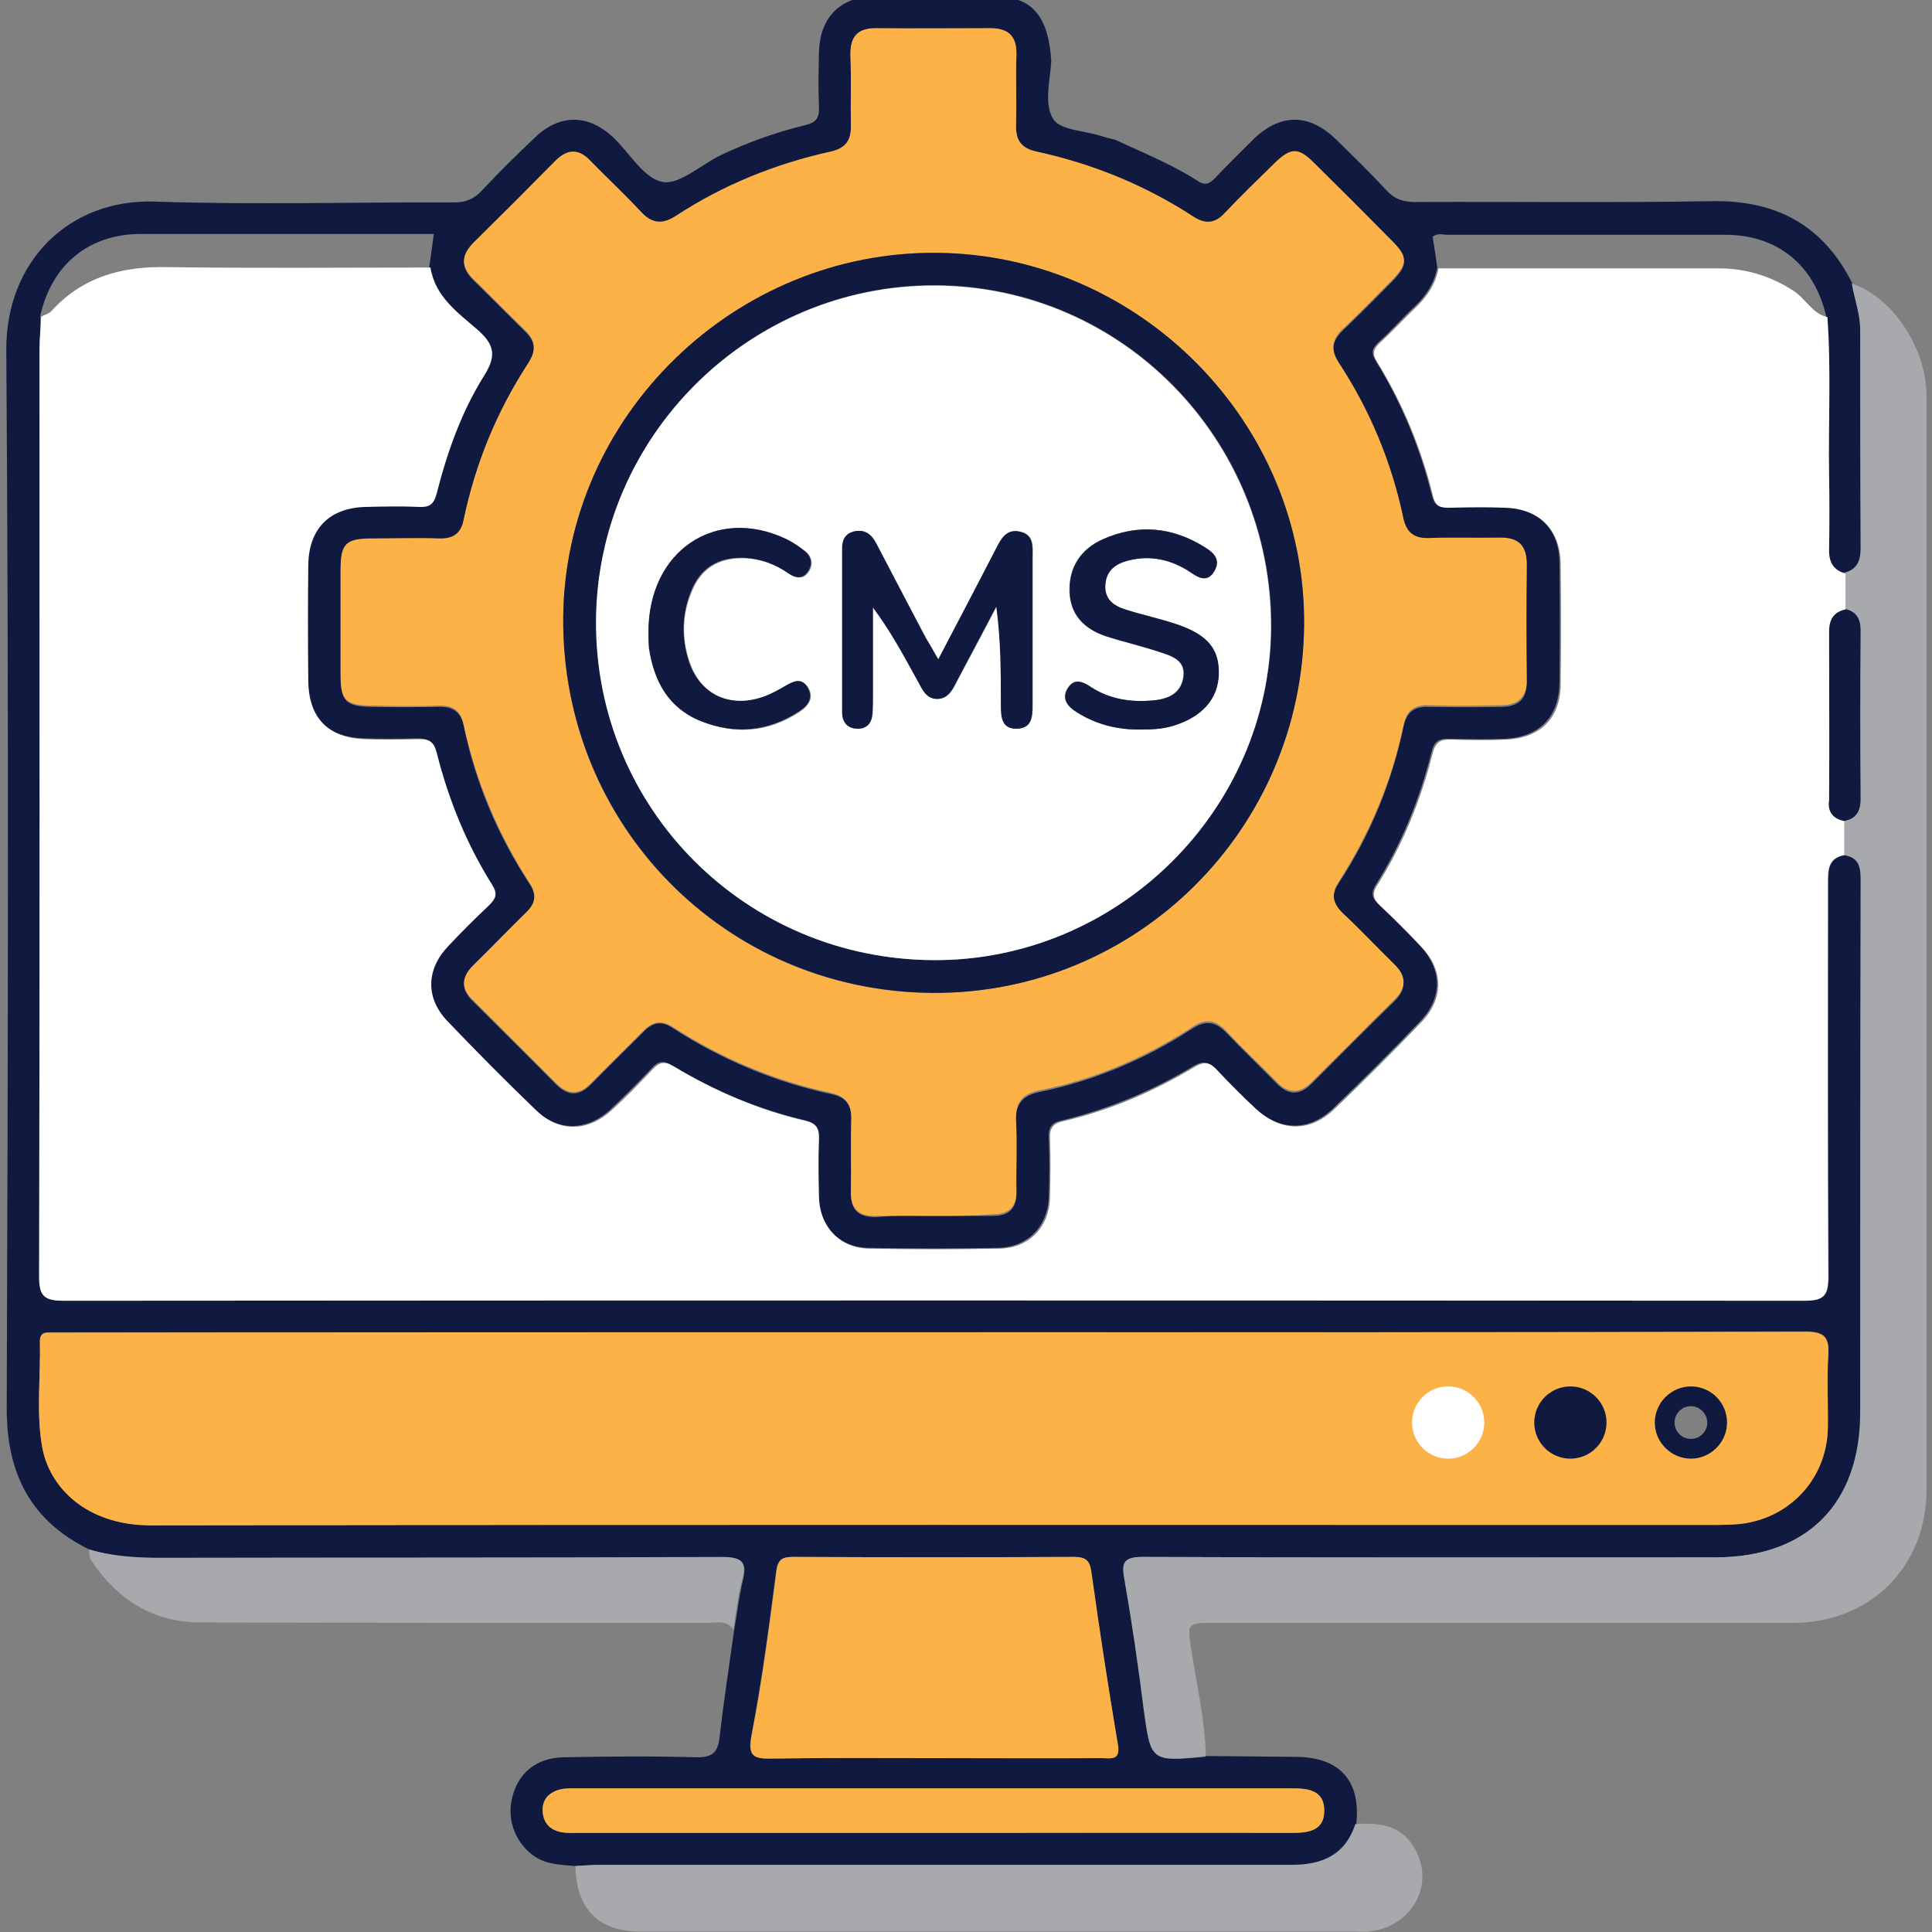 <?xml version="1.0" encoding="UTF-8"?>
<svg xmlns="http://www.w3.org/2000/svg" xmlns:xlink="http://www.w3.org/1999/xlink" id="Layer_1" x="0px" y="0px" viewBox="0 0 46 46" style="enable-background:new 0 0 46 46;" xml:space="preserve">
  <rect x="0" y="0" width="46" height="46" fill="#808080" stroke="none"/>
  <style type="text/css">	.st0{fill:#10193F;}	.st1{fill:#A7A9AC;}	.st2{fill:#FFFFFF;}	.st3{fill:#FCB246;}</style>
  <g>	<path class="st0" d="M43.91,19.55c-0.29-0.05-0.39-0.24-0.39-0.52c0.01-1.34,0-2.67,0-4.01c0-0.28,0.11-0.47,0.39-0.53  c0.29,0.05,0.4,0.24,0.4,0.52c-0.01,1.34-0.01,2.68,0,4.02C44.3,19.32,44.2,19.5,43.91,19.55z"></path>	<g>		<path class="st0" d="M13.7,44.43c-0.32-0.03-0.65-0.03-0.94-0.21c-0.46-0.29-0.7-0.86-0.57-1.4c0.14-0.6,0.57-0.97,1.24-0.98   c1.05-0.02,2.09-0.03,3.14,0c0.37,0.01,0.52-0.1,0.56-0.46c0.1-0.86,0.23-1.71,0.35-2.57c0.07-0.38,0.11-0.77,0.2-1.15   c0.11-0.43,0.04-0.58-0.46-0.58c-4.45,0.02-8.9,0.01-13.35,0.02c-0.59,0-1.17-0.03-1.73-0.2c-1.4-0.68-1.98-1.8-1.98-3.36   c0.03-8.4,0.05-16.81-0.01-25.21c-0.01-2.11,1.5-3.6,3.54-3.53c2.37,0.08,4.74,0.01,7.11,0.02c0.29,0,0.49-0.08,0.68-0.29   c0.4-0.43,0.82-0.84,1.25-1.25C13.32,2.71,14,2.71,14.6,3.27c0.39,0.37,0.73,0.98,1.17,1.06c0.4,0.08,0.91-0.4,1.38-0.63   c0.65-0.31,1.32-0.55,2.02-0.72c0.26-0.06,0.34-0.17,0.33-0.43c-0.02-0.44-0.01-0.88,0-1.32c0.02-0.77,0.47-1.28,1.23-1.31   c1.01-0.03,2.03-0.03,3.04,0c0.83,0.02,1.2,0.51,1.26,1.54C25,1.93,24.85,2.48,25.08,2.84c0.17,0.26,0.73,0.27,1.11,0.39   c0.12,0.04,0.25,0.07,0.37,0.1c0.66,0.31,1.34,0.58,1.96,0.98c0.18,0.12,0.28,0.06,0.41-0.07c0.3-0.32,0.62-0.63,0.93-0.94   c0.63-0.6,1.31-0.6,1.94,0.01c0.41,0.4,0.82,0.8,1.21,1.22c0.19,0.21,0.4,0.28,0.68,0.28c2.35-0.01,4.7,0.02,7.06-0.02   c1.55-0.03,2.67,0.58,3.36,1.97c0.06,0.37,0.2,0.72,0.2,1.1c0,1.73,0,3.47,0,5.2c0,0.3-0.09,0.51-0.4,0.58   c-0.3-0.08-0.4-0.28-0.39-0.59c0.01-0.59,0.01-1.17,0-1.76c-0.02-1.25,0.05-2.51-0.04-3.76c-0.28-1.22-1.16-1.94-2.4-1.94   c-2.2,0-4.41,0-6.61,0c-0.12,0-0.25-0.05-0.36,0.05c0.04,0.25,0.08,0.49,0.11,0.73c-0.07,0.37-0.26,0.66-0.53,0.92   c-0.3,0.28-0.57,0.59-0.87,0.86c-0.16,0.15-0.18,0.26-0.06,0.45c0.61,0.99,1.05,2.06,1.33,3.19c0.06,0.23,0.15,0.28,0.36,0.28   c0.46-0.01,0.92-0.02,1.37,0c0.81,0.03,1.31,0.53,1.31,1.34c0.01,0.95,0.01,1.9,0,2.84c-0.01,0.82-0.48,1.3-1.3,1.34   c-0.44,0.02-0.88,0.01-1.32,0c-0.25-0.01-0.37,0.06-0.43,0.33c-0.28,1.11-0.71,2.17-1.32,3.14c-0.14,0.22-0.08,0.34,0.08,0.49   c0.33,0.31,0.66,0.64,0.97,0.97c0.53,0.56,0.54,1.23,0.01,1.79c-0.68,0.71-1.37,1.4-2.08,2.08c-0.58,0.56-1.28,0.54-1.88-0.02   c-0.31-0.29-0.61-0.59-0.9-0.9c-0.17-0.18-0.3-0.23-0.54-0.09c-0.98,0.59-2.03,1.03-3.15,1.3c-0.23,0.05-0.31,0.16-0.3,0.4   c0.02,0.47,0.02,0.95,0,1.42c-0.02,0.7-0.51,1.2-1.21,1.21c-1.03,0.02-2.06,0.02-3.09,0c-0.7-0.01-1.18-0.52-1.2-1.22   c-0.01-0.46-0.02-0.92,0-1.37c0.01-0.25-0.05-0.38-0.31-0.45c-1.12-0.26-2.17-0.71-3.15-1.3c-0.21-0.13-0.34-0.11-0.5,0.07   c-0.31,0.33-0.64,0.66-0.97,0.97c-0.56,0.52-1.25,0.54-1.8,0.01c-0.72-0.69-1.43-1.39-2.11-2.12c-0.53-0.56-0.51-1.23,0.01-1.79   c0.31-0.33,0.64-0.66,0.97-0.97c0.16-0.15,0.22-0.27,0.08-0.49c-0.61-0.97-1.04-2.03-1.32-3.14c-0.07-0.27-0.19-0.33-0.44-0.33   c-0.42,0.01-0.85,0.01-1.27,0c-0.88-0.03-1.35-0.51-1.35-1.39c-0.01-0.92-0.01-1.83,0-2.75c0.01-0.86,0.5-1.36,1.37-1.39   c0.42-0.01,0.85-0.01,1.27,0c0.26,0.01,0.36-0.07,0.42-0.33c0.25-0.98,0.59-1.94,1.13-2.8c0.29-0.45,0.26-0.72-0.15-1.08   c-0.47-0.41-1.02-0.79-1.13-1.49c0.04-0.25,0.07-0.5,0.11-0.78c-2.34,0-4.65,0-6.97,0c-1.24,0-2.12,0.72-2.4,1.94   C0.97,7.8,0.95,8.06,0.95,8.32c0,7.35,0,14.71-0.01,22.06c0,0.46,0.09,0.59,0.58,0.59c13.81-0.01,27.62-0.01,41.43,0   c0.47,0,0.59-0.1,0.59-0.58c-0.02-3.12-0.01-6.24-0.01-9.36c0-0.31,0-0.6,0.39-0.67c0.4,0.06,0.39,0.36,0.39,0.66   c0,4.2,0,8.4,0,12.6c0,2.2-1.26,3.46-3.46,3.46c-4.54,0-9.09,0.01-13.63-0.01c-0.44,0-0.51,0.13-0.44,0.53   c0.18,1.03,0.33,2.06,0.47,3.1c0.17,1.24,0.16,1.25,1.43,1.13c0.02,0,0.03-0.01,0.04-0.02c0.71,0.01,1.43,0.01,2.14,0.02   c1.05,0.01,1.55,0.58,1.43,1.62c-0.24,0.73-0.78,0.97-1.51,0.97c-5.49-0.01-10.99,0-16.48,0C14.09,44.4,13.89,44.42,13.7,44.43z    M22.22,28.95c0.47,0,0.95,0,1.42,0c0.39,0,0.57-0.18,0.56-0.57c-0.01-0.56,0.02-1.11-0.01-1.67c-0.02-0.42,0.16-0.63,0.56-0.71   c1.31-0.27,2.52-0.78,3.64-1.51c0.33-0.21,0.56-0.16,0.81,0.1c0.39,0.41,0.81,0.81,1.21,1.22c0.27,0.27,0.54,0.27,0.81,0   c0.66-0.66,1.31-1.32,1.98-1.97c0.29-0.29,0.29-0.56,0-0.84c-0.41-0.4-0.8-0.82-1.22-1.21c-0.26-0.24-0.3-0.47-0.1-0.77   c0.75-1.15,1.26-2.39,1.54-3.73c0.07-0.32,0.24-0.47,0.58-0.46c0.59,0.01,1.18,0.01,1.76,0c0.39-0.01,0.6-0.18,0.59-0.61   c-0.01-0.91-0.01-1.83,0-2.75c0.01-0.43-0.19-0.63-0.62-0.63c-0.57,0-1.14-0.02-1.72,0.01c-0.37,0.01-0.53-0.15-0.6-0.49   c-0.28-1.32-0.79-2.55-1.53-3.68c-0.21-0.32-0.17-0.56,0.1-0.82c0.39-0.37,0.77-0.76,1.15-1.14c0.39-0.4,0.4-0.56,0.02-0.94   c-0.62-0.63-1.24-1.25-1.87-1.87c-0.38-0.37-0.55-0.37-0.94,0.02c-0.4,0.39-0.79,0.78-1.18,1.18c-0.23,0.24-0.46,0.27-0.74,0.09   c-1.15-0.75-2.39-1.26-3.73-1.55c-0.38-0.08-0.5-0.29-0.5-0.65c0.01-0.56-0.01-1.11,0.01-1.67C24.22,0.88,24,0.7,23.58,0.7   c-0.9,0-1.8,0.01-2.7,0c-0.46,0-0.65,0.21-0.63,0.66c0.02,0.55,0,1.11,0.01,1.67c0.01,0.35-0.13,0.53-0.49,0.61   c-1.32,0.29-2.55,0.79-3.68,1.53c-0.31,0.2-0.56,0.19-0.82-0.09c-0.39-0.42-0.81-0.81-1.21-1.22c-0.29-0.29-0.56-0.29-0.84,0   c-0.64,0.65-1.29,1.3-1.94,1.94c-0.31,0.3-0.31,0.58,0,0.88c0.41,0.4,0.81,0.81,1.22,1.21c0.26,0.25,0.27,0.48,0.08,0.78   c-0.75,1.15-1.26,2.39-1.54,3.73c-0.07,0.32-0.24,0.47-0.58,0.45c-0.54-0.02-1.08-0.01-1.62,0c-0.6,0-0.72,0.13-0.73,0.71   c0,0.85,0,1.7,0,2.55c0,0.58,0.13,0.71,0.72,0.72c0.54,0.01,1.08,0.01,1.62,0c0.33-0.01,0.52,0.12,0.59,0.45   c0.28,1.36,0.81,2.61,1.57,3.77c0.17,0.26,0.15,0.48-0.08,0.7c-0.42,0.41-0.83,0.83-1.25,1.25c-0.29,0.28-0.32,0.55-0.02,0.84   c0.66,0.66,1.32,1.31,1.98,1.98c0.29,0.29,0.56,0.28,0.84-0.01c0.41-0.42,0.83-0.83,1.25-1.25c0.21-0.22,0.43-0.26,0.69-0.08   c1.16,0.75,2.42,1.28,3.77,1.57c0.35,0.07,0.49,0.26,0.48,0.62c-0.01,0.57,0.01,1.14-0.01,1.72c-0.01,0.42,0.18,0.59,0.59,0.59   C21.31,28.94,21.76,28.95,22.22,28.95z M22.24,31.72c-6.9,0-13.79,0-20.69,0c-0.13,0-0.26,0-0.39,0c-0.14,0-0.21,0.05-0.21,0.2   c0.02,0.83-0.09,1.67,0.05,2.5c0.16,0.97,1.04,1.9,2.6,1.89c12.42-0.02,24.84-0.01,37.26-0.01c0.13,0,0.26,0,0.39-0.01   c1.27-0.05,2.24-1.03,2.27-2.3c0.01-0.57-0.02-1.15,0.01-1.72c0.03-0.44-0.09-0.57-0.55-0.57C36.06,31.72,29.15,31.72,22.24,31.72   z M22.21,41.86c1.34,0,2.68,0,4.02,0c0.2,0,0.44,0.07,0.38-0.31c-0.22-1.37-0.44-2.73-0.63-4.1c-0.04-0.29-0.12-0.38-0.42-0.38   c-2.22,0.01-4.45,0.01-6.67,0c-0.25,0-0.37,0.04-0.41,0.33c-0.17,1.31-0.34,2.62-0.59,3.91c-0.1,0.52,0.06,0.56,0.49,0.56   C19.66,41.85,20.93,41.86,22.21,41.86z M22.23,43.64c2.84,0,5.68,0,8.53,0c0.39,0,0.77-0.04,0.77-0.53c0-0.49-0.39-0.53-0.77-0.53   c-0.05,0-0.1,0-0.15,0c-5.59,0-11.17,0-16.76,0c-0.16,0-0.33-0.01-0.49,0.02c-0.26,0.06-0.45,0.22-0.44,0.51   c0.01,0.31,0.19,0.48,0.49,0.52c0.13,0.02,0.26,0.01,0.39,0.01C16.61,43.64,19.42,43.64,22.23,43.64z"></path>		<path class="st1" d="M45.87,9.44v26.03c0,1.83-1.34,3.17-3.18,3.17H28.86c-0.6,0-0.59,0.03-0.5,0.61   c0.13,0.85,0.33,1.69,0.35,2.55c-0.02,0.01-0.03,0.02-0.05,0.02c-1.27,0.12-1.26,0.11-1.43-1.12c-0.13-1.04-0.28-2.07-0.46-3.1   c-0.08-0.41,0-0.53,0.43-0.53c4.54,0.02,9.09,0.01,13.63,0.01c2.19,0,3.46-1.27,3.46-3.46c0-4.2,0-8.41,0.01-12.6   c0-0.31,0.01-0.6-0.4-0.66v-0.81c0.29-0.05,0.4-0.23,0.4-0.52c-0.01-1.33-0.01-2.67,0-4.02c0-0.28-0.1-0.46-0.4-0.52v-0.85   c0.3-0.07,0.4-0.27,0.4-0.58c-0.01-1.73-0.01-3.47-0.01-5.2c0-0.39-0.14-0.74-0.2-1.11C45.07,7.08,45.87,8.29,45.87,9.44z"></path>		<path class="st1" d="M13.7,44.43c0.19-0.01,0.39-0.03,0.58-0.03c5.49,0,10.99,0,16.48,0c0.73,0,1.27-0.24,1.51-0.97   c0.58-0.04,1.11,0.02,1.43,0.61c0.47,0.86-0.1,1.85-1.12,1.95c-0.1,0.01-0.2,0-0.29,0c-5.67,0-11.34,0-17.02,0   C14.26,46,13.72,45.46,13.7,44.43z"></path>		<path class="st1" d="M2.12,36.89c0.57,0.17,1.15,0.2,1.73,0.2c4.45-0.01,8.9,0,13.35-0.02c0.5,0,0.58,0.15,0.46,0.58   c-0.1,0.38-0.14,0.77-0.2,1.15c-0.16-0.24-0.41-0.16-0.63-0.16c-4.02,0-8.03,0-12.05-0.01c-1.15,0-2.01-0.56-2.63-1.51   C2.12,37.06,2.13,36.97,2.12,36.89z"></path>		<path class="st2" d="M43.91,19.55c0,0.27,0,0.54,0,0.81c-0.39,0.07-0.39,0.36-0.39,0.67c0,3.12-0.01,6.24,0.01,9.36   c0,0.48-0.12,0.58-0.59,0.58c-13.81-0.01-27.62-0.01-41.43,0c-0.48,0-0.58-0.13-0.58-0.59c0.02-7.35,0.01-14.71,0.01-22.06   c0-0.26,0.03-0.52,0.04-0.78C1.07,7.49,1.17,7.47,1.23,7.4C1.97,6.59,2.9,6.34,3.97,6.36c2.09,0.03,4.18,0.01,6.28,0.01   c0.11,0.7,0.66,1.08,1.13,1.49c0.41,0.36,0.43,0.63,0.15,1.08c-0.54,0.86-0.88,1.82-1.13,2.8c-0.07,0.27-0.17,0.34-0.42,0.33   c-0.42-0.02-0.85-0.01-1.27,0c-0.87,0.02-1.36,0.52-1.37,1.39c-0.01,0.92-0.01,1.83,0,2.75c0.01,0.88,0.47,1.36,1.35,1.39   c0.42,0.02,0.85,0.01,1.27,0c0.25-0.01,0.37,0.05,0.44,0.33c0.28,1.11,0.71,2.17,1.32,3.14c0.14,0.22,0.08,0.33-0.08,0.49   c-0.33,0.31-0.66,0.64-0.97,0.97c-0.53,0.56-0.54,1.24-0.01,1.79c0.69,0.72,1.39,1.43,2.11,2.12c0.55,0.53,1.23,0.51,1.8-0.01   c0.34-0.31,0.66-0.64,0.97-0.97c0.16-0.17,0.28-0.2,0.5-0.07c0.98,0.59,2.03,1.04,3.15,1.3c0.27,0.06,0.32,0.2,0.31,0.45   c-0.02,0.46-0.01,0.92,0,1.37c0.02,0.7,0.5,1.21,1.2,1.22c1.03,0.02,2.06,0.02,3.09,0c0.71-0.01,1.19-0.51,1.21-1.21   c0.01-0.47,0.02-0.95,0-1.42c-0.01-0.24,0.08-0.35,0.3-0.4c1.12-0.26,2.17-0.71,3.15-1.3c0.24-0.14,0.37-0.1,0.54,0.09   c0.29,0.31,0.59,0.61,0.9,0.9c0.6,0.56,1.29,0.58,1.88,0.02c0.71-0.68,1.4-1.37,2.08-2.08c0.53-0.56,0.52-1.23-0.01-1.79   c-0.31-0.33-0.64-0.66-0.97-0.97c-0.16-0.15-0.22-0.27-0.08-0.49c0.61-0.97,1.04-2.03,1.32-3.14c0.07-0.27,0.19-0.34,0.43-0.33   c0.44,0.01,0.88,0.02,1.32,0c0.83-0.04,1.3-0.52,1.3-1.34c0.01-0.95,0.01-1.9,0-2.84c-0.01-0.81-0.5-1.31-1.31-1.34   c-0.46-0.02-0.92-0.01-1.37,0c-0.21,0-0.31-0.05-0.36-0.28c-0.28-1.13-0.72-2.2-1.33-3.19c-0.12-0.19-0.1-0.3,0.06-0.45   c0.3-0.28,0.58-0.58,0.87-0.86c0.27-0.26,0.46-0.55,0.53-0.92c2.22,0,4.45,0,6.67,0c0.65,0,1.24,0.18,1.79,0.54   c0.29,0.19,0.44,0.54,0.8,0.62c0.09,1.25,0.02,2.51,0.04,3.76c0.01,0.59,0.01,1.17,0,1.76c-0.01,0.3,0.09,0.5,0.39,0.59   c0,0.28,0,0.56,0,0.85c-0.28,0.06-0.39,0.24-0.39,0.53c0,1.34,0.01,2.67,0,4.01C43.51,19.31,43.62,19.49,43.91,19.55z"></path>		<path class="st3" d="M22.22,28.95c-0.46,0-0.92-0.01-1.37,0c-0.41,0.01-0.6-0.17-0.59-0.59c0.01-0.57-0.01-1.14,0.01-1.72   c0.01-0.35-0.14-0.54-0.48-0.62c-1.35-0.29-2.61-0.82-3.77-1.57c-0.27-0.17-0.48-0.13-0.69,0.08c-0.41,0.42-0.84,0.83-1.25,1.25   c-0.28,0.29-0.55,0.3-0.84,0.01c-0.66-0.66-1.31-1.32-1.98-1.98c-0.3-0.29-0.27-0.56,0.02-0.84c0.42-0.41,0.83-0.84,1.25-1.25   c0.23-0.22,0.25-0.44,0.08-0.7c-0.75-1.16-1.28-2.42-1.57-3.77c-0.07-0.33-0.25-0.46-0.59-0.45c-0.54,0.02-1.08,0.01-1.62,0   c-0.6-0.01-0.72-0.14-0.72-0.72c0-0.85,0-1.7,0-2.55c0-0.58,0.13-0.71,0.73-0.71c0.54,0,1.08-0.02,1.62,0   c0.34,0.01,0.52-0.13,0.58-0.45c0.28-1.34,0.79-2.58,1.54-3.73c0.19-0.3,0.18-0.53-0.08-0.78c-0.41-0.4-0.81-0.81-1.22-1.21   c-0.31-0.3-0.31-0.57,0-0.88c0.65-0.64,1.3-1.29,1.94-1.94c0.29-0.29,0.56-0.3,0.84,0c0.4,0.41,0.82,0.8,1.21,1.22   c0.26,0.28,0.51,0.29,0.82,0.09c1.13-0.74,2.37-1.24,3.68-1.53c0.36-0.08,0.49-0.26,0.49-0.61c-0.01-0.56,0.01-1.11-0.01-1.67   c-0.02-0.46,0.17-0.67,0.63-0.66c0.9,0.01,1.8,0,2.7,0c0.42,0,0.63,0.18,0.62,0.62c-0.02,0.56,0.01,1.11-0.01,1.67   c-0.01,0.36,0.11,0.57,0.5,0.65c1.33,0.29,2.58,0.8,3.73,1.55c0.28,0.18,0.51,0.16,0.74-0.09c0.38-0.4,0.78-0.79,1.18-1.18   c0.39-0.38,0.57-0.39,0.94-0.02c0.63,0.62,1.25,1.24,1.87,1.87c0.38,0.38,0.37,0.54-0.02,0.94c-0.38,0.38-0.75,0.77-1.15,1.14   c-0.27,0.25-0.31,0.5-0.1,0.82c0.74,1.13,1.25,2.36,1.53,3.68c0.07,0.34,0.24,0.5,0.6,0.49c0.57-0.02,1.14,0,1.72-0.01   c0.43,0,0.62,0.19,0.62,0.63c-0.01,0.92-0.01,1.83,0,2.75c0.01,0.42-0.21,0.6-0.59,0.61c-0.59,0.01-1.18,0.02-1.76,0   c-0.34-0.01-0.51,0.14-0.58,0.46c-0.28,1.34-0.8,2.58-1.54,3.73c-0.2,0.3-0.15,0.53,0.1,0.77c0.42,0.39,0.81,0.81,1.22,1.21   c0.29,0.28,0.29,0.55,0,0.84c-0.66,0.65-1.32,1.32-1.98,1.97c-0.27,0.27-0.54,0.27-0.81,0c-0.4-0.41-0.82-0.8-1.21-1.22   c-0.25-0.26-0.48-0.32-0.81-0.1c-1.12,0.73-2.33,1.25-3.64,1.51c-0.41,0.08-0.58,0.29-0.56,0.71c0.03,0.55,0,1.11,0.01,1.67   c0.01,0.39-0.17,0.57-0.56,0.57C23.17,28.95,22.7,28.95,22.22,28.95z M22.19,23.64c4.86,0.04,8.82-3.89,8.86-8.76   c0.04-4.81-3.91-8.81-8.73-8.86c-4.83-0.05-8.87,3.89-8.91,8.68C13.36,19.64,17.26,23.61,22.19,23.64z"></path>		<path class="st3" d="M22.24,31.72c6.91,0,13.82,0.01,20.74-0.01c0.46,0,0.58,0.13,0.55,0.57c-0.04,0.57,0,1.14-0.01,1.72   c-0.02,1.27-1,2.25-2.27,2.3c-0.13,0-0.26,0.01-0.39,0.01c-12.42,0-24.84-0.01-37.26,0.01c-1.56,0-2.44-0.92-2.6-1.89   c-0.14-0.82-0.03-1.66-0.05-2.5c0-0.15,0.08-0.2,0.21-0.2s0.26,0,0.39,0C8.45,31.72,15.34,31.72,22.24,31.72z M40.24,33.05   c-0.44,0.01-0.8,0.37-0.81,0.81c-0.01,0.45,0.39,0.85,0.84,0.84c0.44-0.01,0.79-0.37,0.8-0.82   C41.07,33.39,40.72,33.04,40.24,33.05z M34.51,34.7c0.46-0.02,0.8-0.4,0.77-0.89c-0.02-0.46-0.37-0.78-0.83-0.77   c-0.44,0.02-0.82,0.41-0.81,0.82C33.66,34.3,34.09,34.72,34.51,34.7z M37.35,33.05c-0.42,0-0.8,0.4-0.79,0.83   c0,0.41,0.41,0.82,0.83,0.82c0.44,0,0.84-0.42,0.83-0.87C38.19,33.43,37.77,33.05,37.35,33.05z"></path>		<path class="st3" d="M22.21,41.86c-1.27,0-2.55-0.01-3.82,0.01c-0.43,0.01-0.59-0.03-0.49-0.56c0.25-1.29,0.42-2.6,0.59-3.91   c0.04-0.29,0.16-0.33,0.41-0.33c2.22,0.01,4.45,0.01,6.67,0c0.3,0,0.38,0.09,0.42,0.38c0.19,1.37,0.4,2.74,0.63,4.1   c0.06,0.38-0.18,0.31-0.38,0.31C24.89,41.87,23.55,41.86,22.21,41.86z"></path>		<path class="st3" d="M22.23,43.64c-2.81,0-5.62,0-8.43,0c-0.13,0-0.26,0.01-0.39-0.01c-0.29-0.04-0.48-0.21-0.49-0.52   c-0.01-0.29,0.18-0.45,0.44-0.51c0.16-0.03,0.32-0.02,0.49-0.02c5.59,0,11.17,0,16.76,0c0.05,0,0.1,0,0.15,0   c0.38,0,0.77,0.04,0.77,0.53c0,0.48-0.38,0.53-0.77,0.53C27.91,43.63,25.07,43.64,22.23,43.64z"></path>		<path class="st0" d="M22.19,23.64c-4.93-0.04-8.82-4.01-8.78-8.94c0.04-4.79,4.08-8.73,8.91-8.68c4.82,0.05,8.77,4.05,8.73,8.86   C31.01,19.76,27.05,23.68,22.19,23.64z M22.23,22.86c4.38,0.02,8.01-3.57,8.04-7.93c0.02-4.47-3.55-8.12-7.99-8.14   c-4.43-0.02-8.06,3.58-8.08,7.99C14.17,19.25,17.75,22.84,22.23,22.86z"></path>		<path class="st2" d="M22.23,22.86c-4.48-0.02-8.06-3.61-8.04-8.07c0.02-4.41,3.66-8.01,8.08-7.99c4.44,0.02,8.01,3.66,7.99,8.14   C30.24,19.29,26.61,22.88,22.23,22.86z M22.34,15.7c-0.13-0.23-0.21-0.37-0.29-0.51c-0.4-0.75-0.79-1.5-1.18-2.25   c-0.11-0.21-0.26-0.34-0.51-0.29c-0.2,0.04-0.3,0.19-0.3,0.39c0,1.31,0,2.61,0,3.92c0,0.23,0.12,0.38,0.35,0.39   c0.24,0.01,0.35-0.14,0.37-0.37c0.01-0.16,0.01-0.33,0.01-0.49c0-0.68,0-1.35,0-2.03c0.42,0.56,0.73,1.14,1.05,1.72   c0.12,0.21,0.21,0.48,0.51,0.46c0.26-0.02,0.36-0.26,0.46-0.46c0.31-0.58,0.62-1.16,0.92-1.74c0.11,0.8,0.11,1.57,0.11,2.35   c0,0.27,0,0.57,0.38,0.56c0.36-0.01,0.37-0.29,0.37-0.57c0-1.16,0-2.32,0-3.48c0-0.26,0.05-0.56-0.29-0.64   c-0.33-0.08-0.45,0.18-0.58,0.41C23.27,13.92,22.83,14.77,22.34,15.7z M27.16,17.37c0.26,0,0.52-0.01,0.77-0.09   c0.68-0.21,1.06-0.63,1.08-1.22c0.02-0.6-0.26-0.94-1.01-1.2c-0.4-0.14-0.82-0.23-1.22-0.35c-0.28-0.09-0.5-0.25-0.47-0.6   c0.03-0.33,0.24-0.49,0.53-0.56c0.54-0.14,1.03-0.04,1.49,0.27c0.19,0.13,0.41,0.27,0.58-0.03c0.15-0.27-0.03-0.43-0.23-0.56   c-0.78-0.49-1.59-0.56-2.43-0.19c-0.52,0.23-0.81,0.67-0.79,1.25c0.02,0.56,0.36,0.89,0.87,1.06c0.42,0.14,0.85,0.23,1.26,0.37   c0.29,0.1,0.64,0.19,0.58,0.6s-0.39,0.53-0.75,0.56c-0.52,0.04-1.01-0.03-1.45-0.32c-0.18-0.12-0.39-0.23-0.55,0.02   s-0.01,0.44,0.2,0.57C26.09,17.25,26.61,17.37,27.16,17.37z M15.44,15.06c0.01,0.09,0,0.24,0.03,0.38   c0.12,0.79,0.46,1.43,1.24,1.74c0.81,0.32,1.6,0.25,2.33-0.23c0.21-0.14,0.35-0.33,0.21-0.57c-0.15-0.25-0.36-0.13-0.55-0.03   c-0.14,0.08-0.28,0.16-0.43,0.22c-0.83,0.33-1.58,0-1.85-0.81c-0.19-0.56-0.18-1.12,0.05-1.67c0.22-0.55,0.63-0.8,1.22-0.8   c0.41,0.01,0.76,0.14,1.1,0.37c0.16,0.11,0.34,0.15,0.47-0.05c0.11-0.17,0.08-0.35-0.08-0.48c-0.14-0.11-0.29-0.22-0.45-0.29   C17.04,12.04,15.43,13.11,15.44,15.06z"></path>		<path class="st0" d="M22.34,15.7c0.49-0.93,0.93-1.78,1.37-2.63c0.12-0.24,0.25-0.49,0.58-0.41c0.34,0.08,0.29,0.38,0.29,0.64   c0,1.16,0,2.32,0,3.48c0,0.28-0.01,0.56-0.37,0.57c-0.37,0.01-0.38-0.29-0.38-0.56c0-0.77,0-1.55-0.11-2.35   c-0.31,0.58-0.61,1.16-0.92,1.74c-0.11,0.2-0.2,0.44-0.46,0.46c-0.3,0.02-0.39-0.25-0.51-0.46c-0.32-0.58-0.63-1.16-1.05-1.72   c0,0.68,0,1.35,0,2.03c0,0.16,0,0.33-0.01,0.49c-0.01,0.23-0.13,0.38-0.37,0.37c-0.23-0.01-0.35-0.16-0.35-0.39   c0-1.31,0-2.61,0-3.92c0-0.2,0.09-0.35,0.3-0.39c0.25-0.05,0.4,0.08,0.51,0.29c0.39,0.75,0.79,1.5,1.18,2.25   C22.13,15.33,22.21,15.47,22.34,15.7z"></path>		<path class="st0" d="M27.16,17.37c-0.55,0.01-1.07-0.12-1.53-0.42c-0.21-0.13-0.36-0.32-0.2-0.57s0.37-0.14,0.55-0.02   c0.45,0.29,0.94,0.36,1.45,0.32c0.37-0.03,0.69-0.15,0.75-0.56s-0.29-0.51-0.58-0.6c-0.42-0.14-0.85-0.24-1.26-0.37   c-0.51-0.17-0.85-0.5-0.87-1.06c-0.02-0.58,0.26-1.01,0.79-1.25c0.83-0.37,1.65-0.3,2.43,0.19c0.21,0.13,0.38,0.29,0.23,0.56   c-0.17,0.3-0.39,0.16-0.58,0.03c-0.46-0.3-0.96-0.41-1.49-0.27c-0.29,0.08-0.5,0.23-0.53,0.56c-0.03,0.35,0.19,0.51,0.47,0.6   c0.4,0.13,0.82,0.22,1.22,0.35c0.75,0.25,1.03,0.6,1.01,1.2c-0.02,0.59-0.4,1.01-1.08,1.22C27.68,17.36,27.42,17.37,27.16,17.37z"></path>		<path class="st0" d="M15.44,15.06c-0.01-1.95,1.61-3.02,3.27-2.23c0.16,0.08,0.31,0.18,0.45,0.29c0.16,0.13,0.19,0.31,0.08,0.48   c-0.13,0.2-0.31,0.16-0.47,0.05c-0.33-0.23-0.69-0.36-1.1-0.37c-0.59-0.01-1,0.25-1.22,0.8s-0.23,1.11-0.05,1.67   c0.27,0.81,1.02,1.14,1.85,0.81c0.15-0.06,0.29-0.14,0.43-0.22c0.19-0.11,0.4-0.23,0.55,0.03c0.14,0.25,0,0.44-0.21,0.57   c-0.74,0.48-1.52,0.55-2.33,0.23c-0.78-0.31-1.12-0.95-1.24-1.74C15.44,15.3,15.44,15.15,15.44,15.06z"></path>		<circle class="st2" cx="34.48" cy="33.87" r="0.86"></circle>		<circle class="st0" cx="37.39" cy="33.87" r="0.86"></circle>		<g>			<path class="st0" d="M40.26,34.73c-0.47,0-0.86-0.39-0.86-0.86s0.39-0.86,0.86-0.86c0.48,0,0.86,0.39,0.86,0.86    S40.73,34.73,40.26,34.73z M40.26,33.48c-0.21,0-0.39,0.17-0.39,0.39c0,0.21,0.17,0.39,0.39,0.39c0.21,0,0.39-0.17,0.39-0.39    C40.65,33.66,40.47,33.48,40.26,33.48z"></path>		</g>	</g></g>
</svg>
